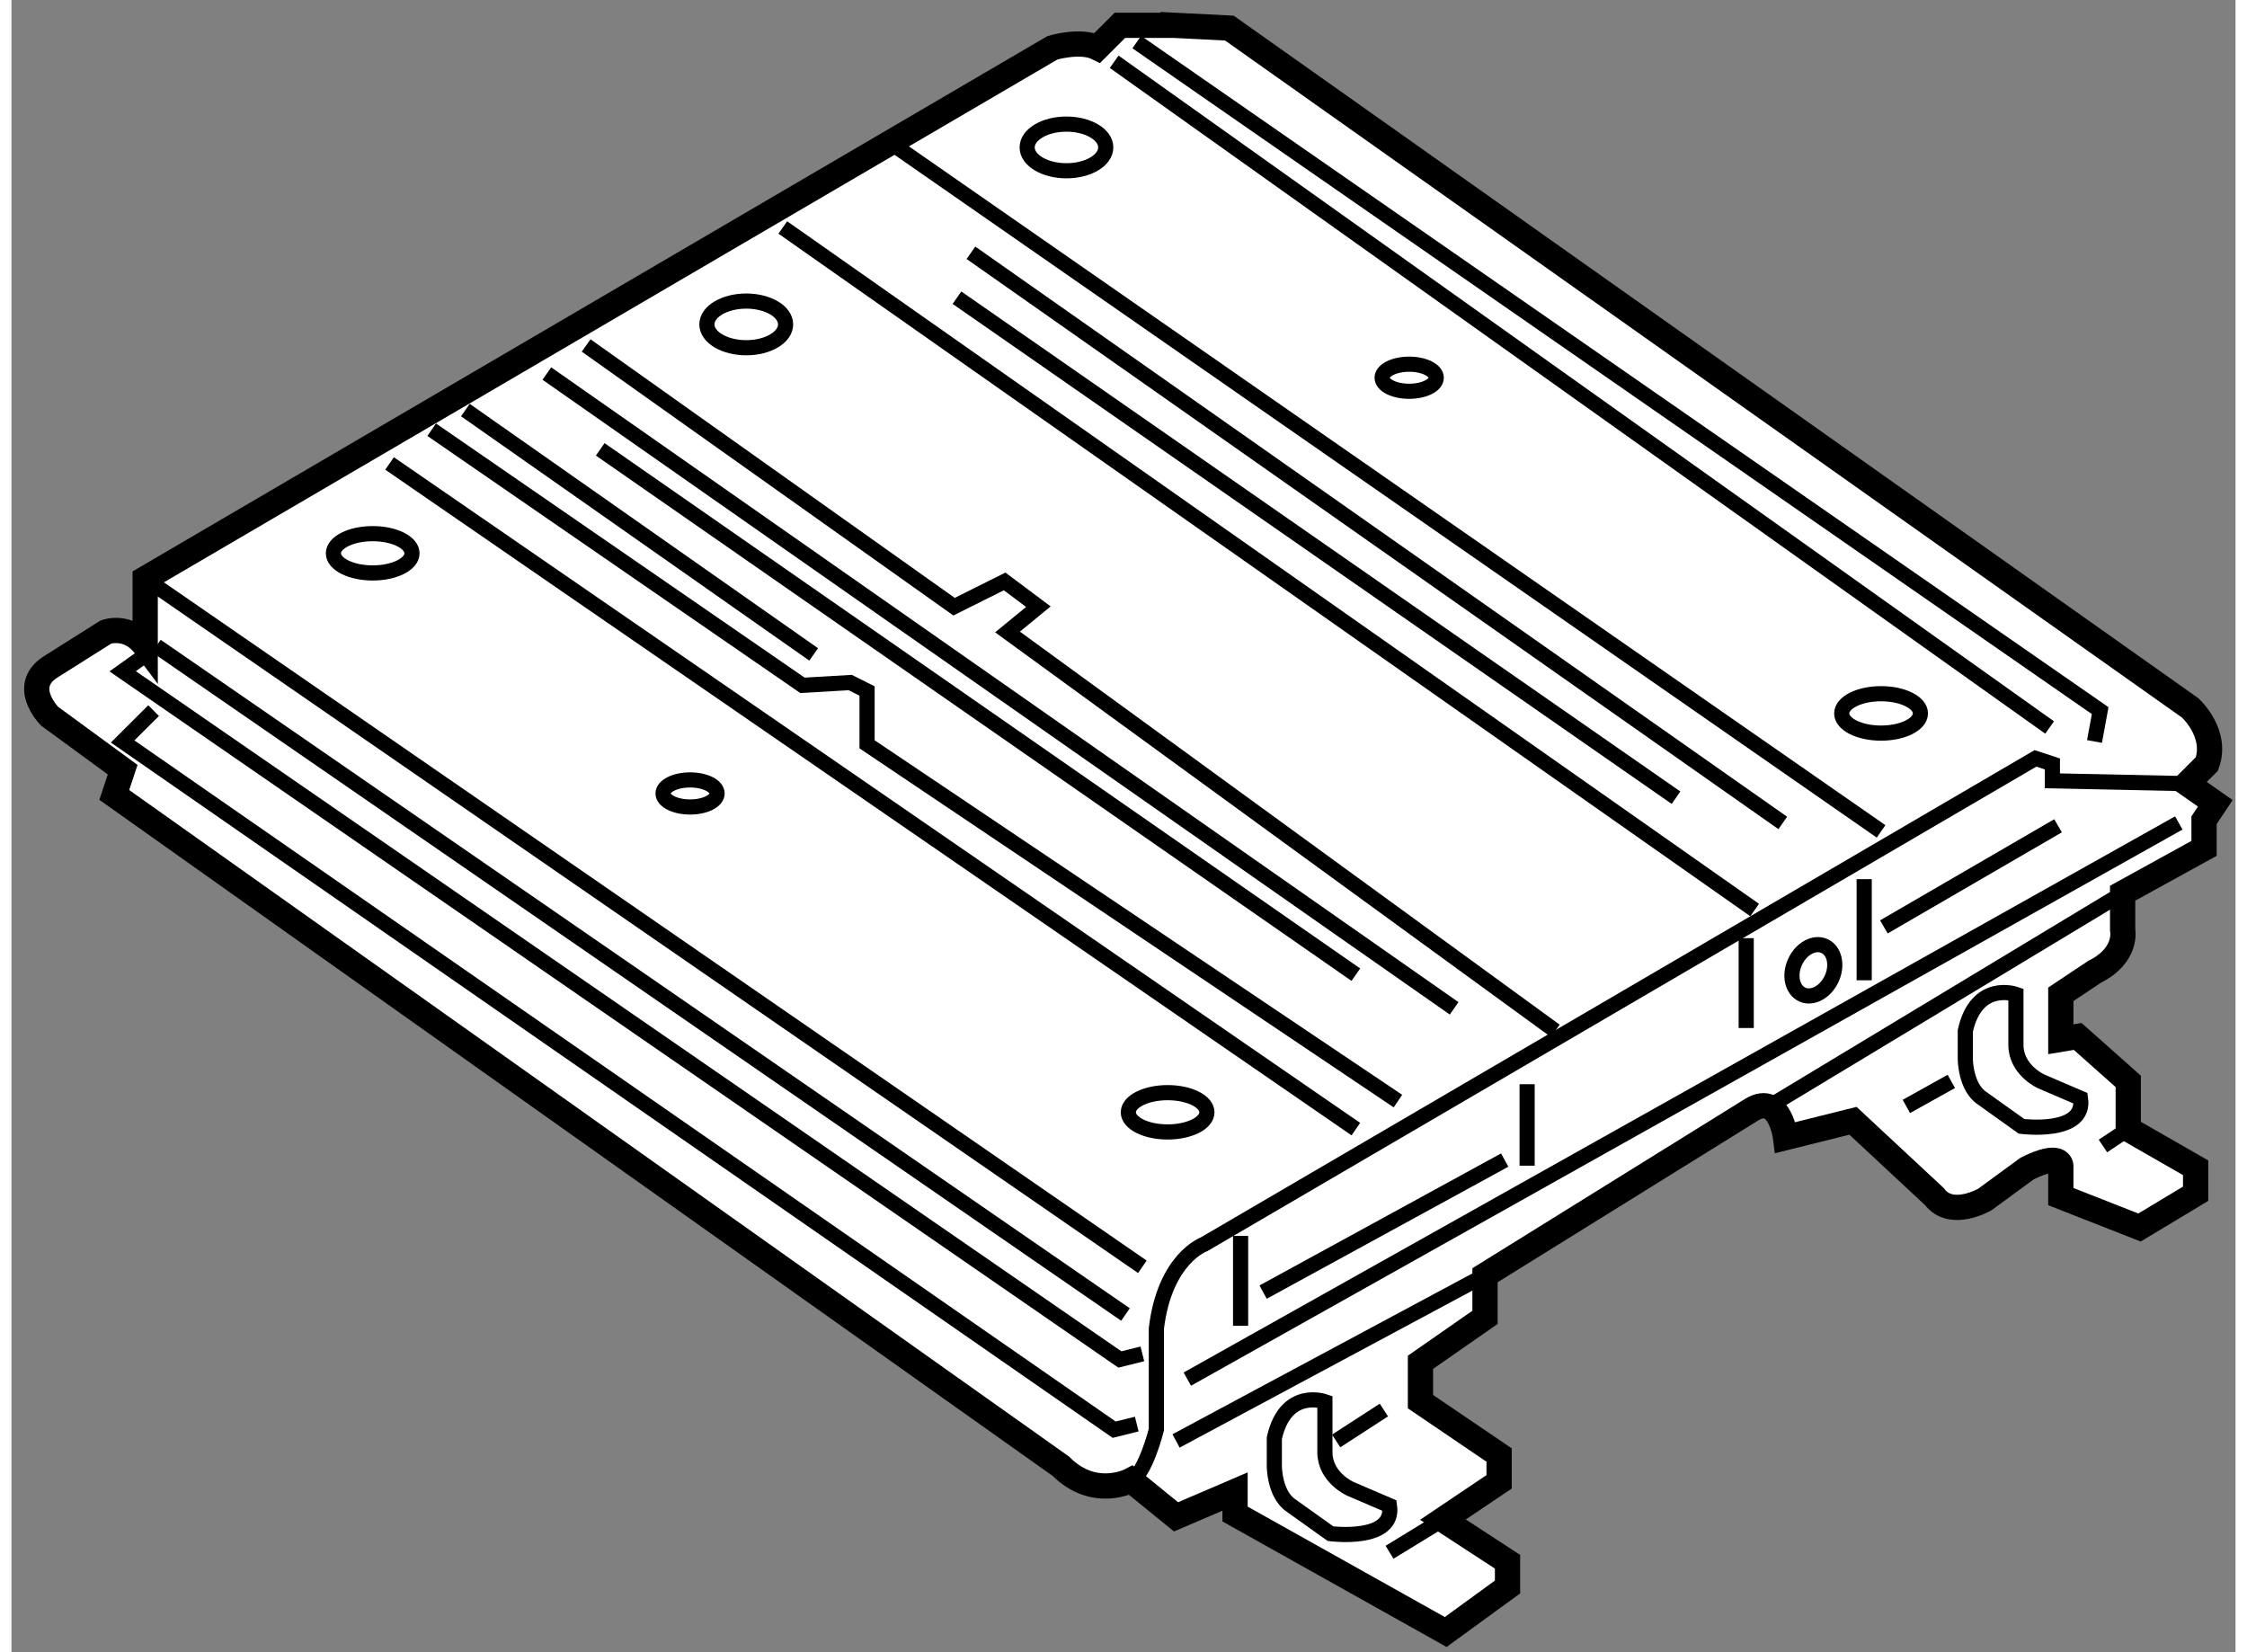 <?xml version="1.0" encoding="utf-8"?>
<!-- Generator: Adobe Illustrator 15.1.0, SVG Export Plug-In . SVG Version: 6.00 Build 0)  -->
<!DOCTYPE svg PUBLIC "-//W3C//DTD SVG 1.1//EN" "http://www.w3.org/Graphics/SVG/1.1/DTD/svg11.dtd">
<svg version="1.1" xmlns="http://www.w3.org/2000/svg" xmlns:xlink="http://www.w3.org/1999/xlink" x="0px" y="0px" width="244.8px"
	 height="180px" viewBox="190.153 51.423 44.035 32.713" enable-background="new 0 0 244.8 180" xml:space="preserve">
	
<rect x="190.153" y="51.423" width="44.035" height="32.713" fill="#808080" stroke="none"/>
	
<g><path fill="#FFFFFF" stroke="#000000" stroke-width="0.5" d="M213.154,51.923l1.113,0.056l19.021,13.458
			c0,0,0.557,0.501,0.333,1.112l-0.389,0.39l0.556,0.389l-0.223,0.334v0.558l-1.612,0.888v0.723c0,0,0.111,0.5-0.557,0.834
			l-0.667,0.445V72l0.334-0.056l1.001,0.89v0.945l1.334,0.765v0.515l-1.111,0.668l-1.558-0.612v-0.611c0,0,0-0.278-0.668,0.056
			l-0.834,0.611c0,0-0.667,0.39-1.001-0.056l-1.612-1.501l-1.335,0.333c0,0-0.111-0.89-0.667-0.556l-5.284,3.281v0.834l-1.278,0.89
			v0.779l1.557,1.057v0.531l-1.112,0.748l1.279,0.834v0.5l-1.224,0.891l-4.171-2.336v-0.445l-1.168,0.501l-0.891-0.724
			c0,0-0.723,0.39-1.39-0.278l-18.742-13.292l0.166-0.5l-1.445-1.057c0,0-0.612-0.612,0.056-1.001l1.057-0.667
			c0,0,0.444-0.167,0.778,0.278v-1.335l17.964-10.511c0,0,0.556-0.167,0.89,0l0.445-0.445H213.154z"></path><line fill="none" stroke="#000000" stroke-width="0.3" x1="211.986" y1="52.646" x2="230.507" y2="65.827"></line><polyline fill="none" stroke="#000000" stroke-width="0.3" points="212.433,52.256 231.508,65.493 231.396,66.104 		"></polyline><path fill="none" stroke="#000000" stroke-width="0.3" d="M233.232,66.939l-2.67-0.056v-0.334l-0.334-0.111l-16.462,9.621
			c0,0-0.779,0.278-0.945,1.669v2.002c0,0-0.223,0.89-0.501,1.001"></path><line fill="none" stroke="#000000" stroke-width="0.3" x1="219.328" y1="76.672" x2="213.211" y2="79.953"></line><line fill="none" stroke="#000000" stroke-width="0.3" x1="224.946" y1="73.335" x2="231.953" y2="69.108"></line><line fill="none" stroke="#000000" stroke-width="0.3" x1="193.022" y1="64.214" x2="212.21" y2="77.45"></line><line fill="none" stroke="#000000" stroke-width="0.3" x1="192.8" y1="62.879" x2="212.544" y2="76.505"></line><polyline fill="none" stroke="#000000" stroke-width="0.3" points="192.744,64.436 192.354,64.714 212.099,78.34 212.544,78.229 
					"></polyline><polyline fill="none" stroke="#000000" stroke-width="0.3" points="212.433,79.619 211.986,79.73 192.354,66.104 192.967,65.493 
					"></polyline><line fill="none" stroke="#000000" stroke-width="0.3" x1="213.434" y1="78.729" x2="233.065" y2="67.717"></line><ellipse fill="none" stroke="#000000" stroke-width="0.3" cx="197.305" cy="62.378" rx="0.778" ry="0.389"></ellipse><ellipse fill="none" stroke="#000000" stroke-width="0.3" cx="204.701" cy="57.846" rx="0.779" ry="0.462"></ellipse><ellipse fill="none" stroke="#000000" stroke-width="0.3" cx="211.041" cy="54.342" rx="0.778" ry="0.462"></ellipse><ellipse fill="none" stroke="#000000" stroke-width="0.3" cx="213.044" cy="73.446" rx="0.778" ry="0.389"></ellipse><ellipse fill="none" stroke="#000000" stroke-width="0.3" cx="203.589" cy="67.133" rx="0.535" ry="0.268"></ellipse><ellipse fill="none" stroke="#000000" stroke-width="0.3" cx="227.17" cy="65.548" rx="0.779" ry="0.39"></ellipse><ellipse fill="none" stroke="#000000" stroke-width="0.3" cx="217.827" cy="58.902" rx="0.536" ry="0.268"></ellipse><line fill="none" stroke="#000000" stroke-width="0.3" x1="207.649" y1="54.314" x2="227.17" y2="67.884"></line><line fill="none" stroke="#000000" stroke-width="0.3" x1="205.425" y1="55.927" x2="224.667" y2="69.441"></line><line fill="none" stroke="#000000" stroke-width="0.3" x1="209.15" y1="56.428" x2="225.224" y2="67.717"></line><line fill="none" stroke="#000000" stroke-width="0.3" x1="208.873" y1="57.317" x2="223.11" y2="67.217"></line><polyline fill="none" stroke="#000000" stroke-width="0.3" points="201.531,58.263 208.816,63.435 209.817,62.935 210.485,63.435 
			209.874,63.936 220.719,71.833 		"></polyline><line fill="none" stroke="#000000" stroke-width="0.3" x1="197.639" y1="60.599" x2="216.771" y2="73.779"></line><polyline fill="none" stroke="#000000" stroke-width="0.3" points="217.604,73.224 207.093,66.16 207.093,65.104 206.76,64.937 
			205.814,64.992 198.473,59.931 		"></polyline><line fill="none" stroke="#000000" stroke-width="0.3" x1="199.14" y1="59.542" x2="206.036" y2="64.38"></line><line fill="none" stroke="#000000" stroke-width="0.3" x1="200.753" y1="58.819" x2="218.717" y2="71.388"></line><line fill="none" stroke="#000000" stroke-width="0.3" x1="201.81" y1="60.32" x2="216.771" y2="70.721"></line><line fill="none" stroke="#000000" stroke-width="0.3" x1="224.5" y1="71.777" x2="224.5" y2="69.998"></line><line fill="none" stroke="#000000" stroke-width="0.3" x1="226.836" y1="68.83" x2="226.836" y2="70.832"></line><ellipse transform="matrix(-0.909 -0.416 0.416 -0.909 401.566 228.769)" fill="none" stroke="#000000" stroke-width="0.3" cx="225.678" cy="70.685" rx="0.399" ry="0.528"></ellipse><path fill="none" stroke="#000000" stroke-width="0.3" d="M229.84,71.11c0,0-0.779-0.278-1.002,0.723v0.557
			c0,0,0,0.556,0.334,0.778l0.779,0.556c0,0,1.279,0.167,1.168-0.556l-0.779-0.334c0,0-0.5-0.223-0.5-0.723V71.11z"></path><path fill="none" stroke="#000000" stroke-width="0.3" d="M216.158,79.175c0,0-0.779-0.278-1.001,0.723v0.556
			c0,0,0,0.557,0.333,0.779l0.779,0.556c0,0,1.279,0.167,1.168-0.556l-0.779-0.334c0,0-0.5-0.223-0.5-0.723V79.175z"></path><line fill="none" stroke="#000000" stroke-width="0.3" x1="228.561" y1="72.834" x2="227.671" y2="73.33"></line><line fill="none" stroke="#000000" stroke-width="0.3" x1="216.381" y1="79.953" x2="217.326" y2="79.341"></line><line fill="none" stroke="#000000" stroke-width="0.3" x1="214.489" y1="75.893" x2="214.489" y2="77.673"></line><line fill="none" stroke="#000000" stroke-width="0.3" x1="220.162" y1="72.89" x2="220.162" y2="74.503"></line><line fill="none" stroke="#000000" stroke-width="0.3" x1="227.226" y1="69.775" x2="230.674" y2="67.773"></line><line fill="none" stroke="#000000" stroke-width="0.3" x1="219.718" y1="74.392" x2="214.935" y2="77.006"></line><line fill="none" stroke="#000000" stroke-width="0.3" x1="218.494" y1="81.511" x2="217.438" y2="82.157"></line><line fill="none" stroke="#000000" stroke-width="0.3" x1="232.064" y1="73.779" x2="231.563" y2="74.113"></line></g>


</svg>